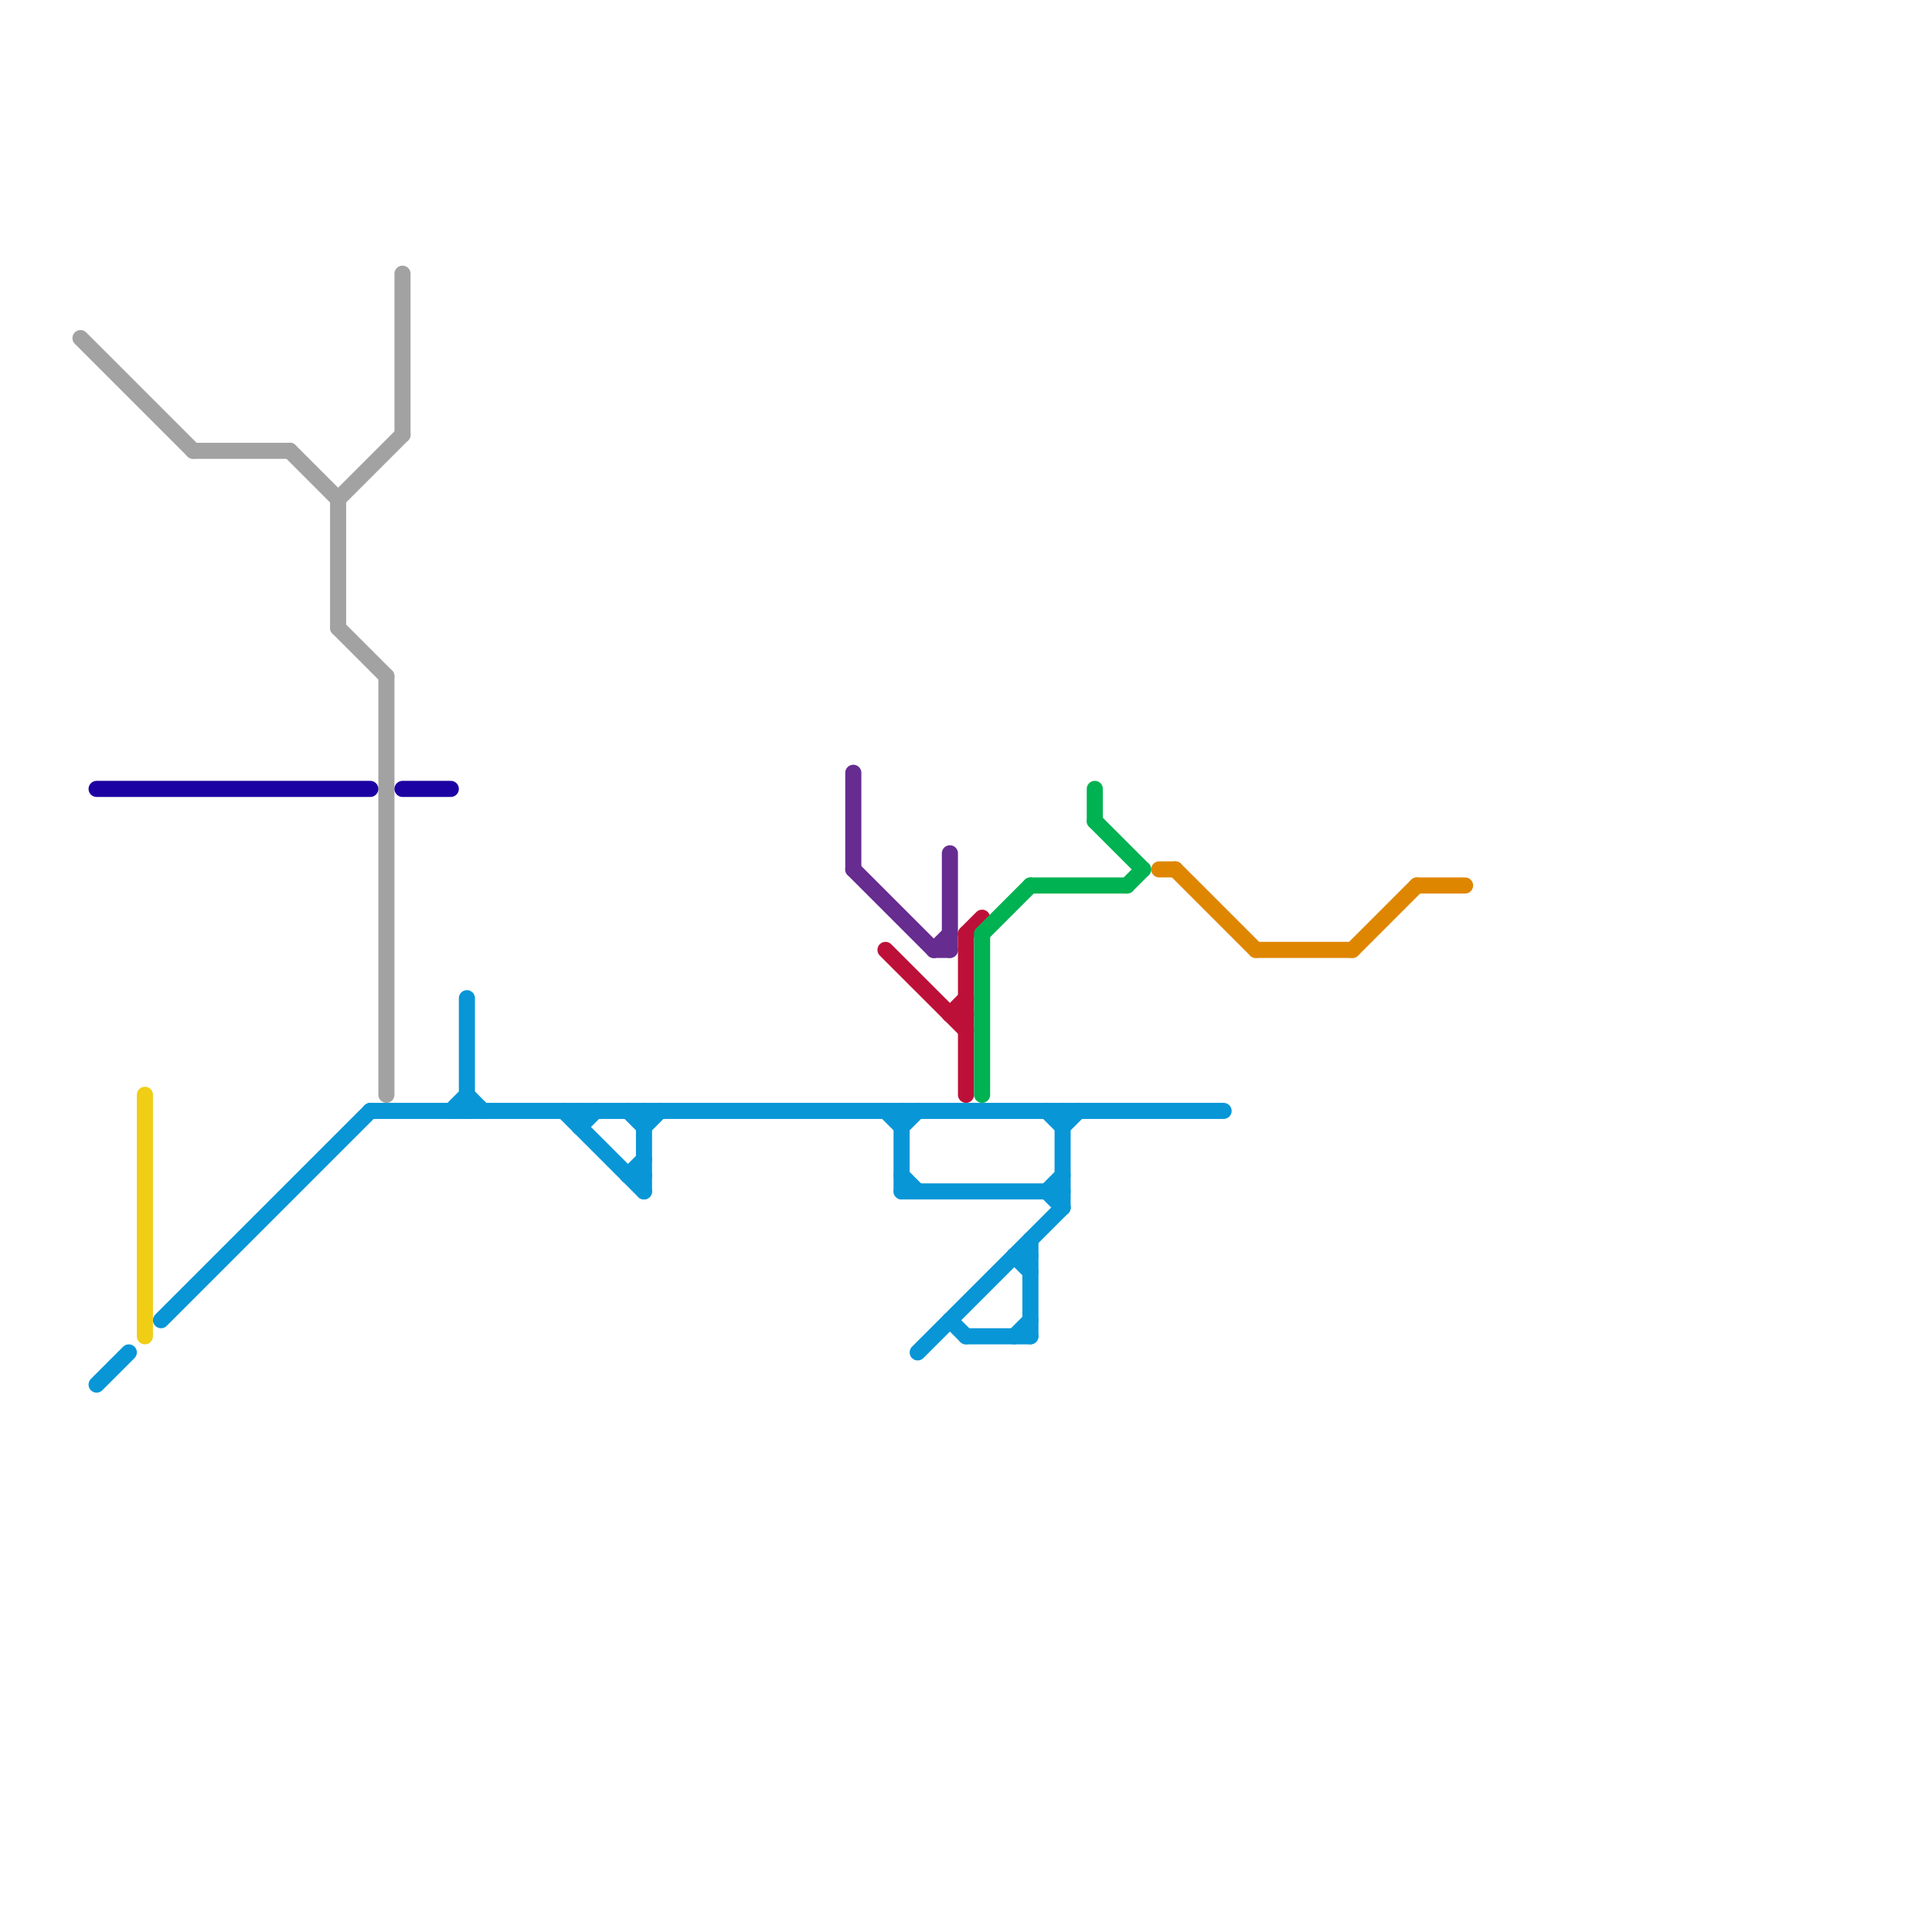 
<svg version="1.1" xmlns="http://www.w3.org/2000/svg" viewBox="0 0 120 120">
<style>text { font: 1px Helvetica; font-weight: 600; white-space: pre; dominant-baseline: central; } line { stroke-width: 1; fill: none; stroke-linecap: round; stroke-linejoin: round; } .c0 { stroke: #a2a2a2 } .c1 { stroke: #1c02a2 } .c2 { stroke: #0896d7 } .c3 { stroke: #662c90 } .c4 { stroke: #bd1038 } .c5 { stroke: #00b251 } .c6 { stroke: #df8600 } .c7 { stroke: #f0ce15 }</style><defs><g id="wm-xf"><circle r="1.2" fill="#000"/><circle r="0.9" fill="#fff"/><circle r="0.6" fill="#000"/><circle r="0.3" fill="#fff"/></g><g id="wm"><circle r="0.6" fill="#000"/><circle r="0.3" fill="#fff"/></g></defs><line class="c0" x1="25" y1="17" x2="25" y2="27"/><line class="c0" x1="18" y1="28" x2="21" y2="31"/><line class="c0" x1="21" y1="39" x2="24" y2="42"/><line class="c0" x1="21" y1="31" x2="25" y2="27"/><line class="c0" x1="5" y1="21" x2="12" y2="28"/><line class="c0" x1="24" y1="42" x2="24" y2="68"/><line class="c0" x1="12" y1="28" x2="18" y2="28"/><line class="c0" x1="21" y1="31" x2="21" y2="39"/><line class="c1" x1="6" y1="49" x2="23" y2="49"/><line class="c1" x1="25" y1="49" x2="28" y2="49"/><line class="c2" x1="29" y1="62" x2="29" y2="69"/><line class="c2" x1="29" y1="68" x2="30" y2="69"/><line class="c2" x1="60" y1="83" x2="64" y2="83"/><line class="c2" x1="56" y1="74" x2="66" y2="74"/><line class="c2" x1="6" y1="86" x2="8" y2="84"/><line class="c2" x1="65" y1="74" x2="66" y2="73"/><line class="c2" x1="23" y1="69" x2="76" y2="69"/><line class="c2" x1="63" y1="78" x2="64" y2="79"/><line class="c2" x1="56" y1="69" x2="56" y2="74"/><line class="c2" x1="64" y1="77" x2="64" y2="83"/><line class="c2" x1="36" y1="69" x2="36" y2="70"/><line class="c2" x1="39" y1="73" x2="40" y2="73"/><line class="c2" x1="28" y1="69" x2="29" y2="68"/><line class="c2" x1="10" y1="82" x2="23" y2="69"/><line class="c2" x1="39" y1="69" x2="40" y2="70"/><line class="c2" x1="56" y1="70" x2="57" y2="69"/><line class="c2" x1="65" y1="74" x2="66" y2="75"/><line class="c2" x1="63" y1="78" x2="64" y2="78"/><line class="c2" x1="40" y1="70" x2="41" y2="69"/><line class="c2" x1="39" y1="73" x2="40" y2="72"/><line class="c2" x1="36" y1="70" x2="37" y2="69"/><line class="c2" x1="56" y1="73" x2="57" y2="74"/><line class="c2" x1="63" y1="83" x2="64" y2="82"/><line class="c2" x1="40" y1="69" x2="40" y2="74"/><line class="c2" x1="66" y1="70" x2="67" y2="69"/><line class="c2" x1="65" y1="69" x2="66" y2="70"/><line class="c2" x1="55" y1="69" x2="56" y2="70"/><line class="c2" x1="66" y1="69" x2="66" y2="75"/><line class="c2" x1="35" y1="69" x2="40" y2="74"/><line class="c2" x1="57" y1="84" x2="66" y2="75"/><line class="c2" x1="59" y1="82" x2="60" y2="83"/><line class="c3" x1="59" y1="53" x2="59" y2="59"/><line class="c3" x1="58" y1="59" x2="59" y2="59"/><line class="c3" x1="53" y1="48" x2="53" y2="54"/><line class="c3" x1="58" y1="59" x2="59" y2="58"/><line class="c3" x1="53" y1="54" x2="58" y2="59"/><line class="c4" x1="60" y1="58" x2="61" y2="57"/><line class="c4" x1="59" y1="63" x2="60" y2="63"/><line class="c4" x1="55" y1="59" x2="60" y2="64"/><line class="c4" x1="60" y1="58" x2="60" y2="68"/><line class="c4" x1="59" y1="63" x2="60" y2="62"/><line class="c5" x1="70" y1="55" x2="71" y2="54"/><line class="c5" x1="68" y1="49" x2="68" y2="51"/><line class="c5" x1="61" y1="58" x2="64" y2="55"/><line class="c5" x1="61" y1="58" x2="61" y2="68"/><line class="c5" x1="68" y1="51" x2="71" y2="54"/><line class="c5" x1="64" y1="55" x2="70" y2="55"/><line class="c6" x1="72" y1="54" x2="73" y2="54"/><line class="c6" x1="73" y1="54" x2="78" y2="59"/><line class="c6" x1="84" y1="59" x2="88" y2="55"/><line class="c6" x1="78" y1="59" x2="84" y2="59"/><line class="c6" x1="88" y1="55" x2="91" y2="55"/><line class="c7" x1="9" y1="68" x2="9" y2="83"/>
</svg>
